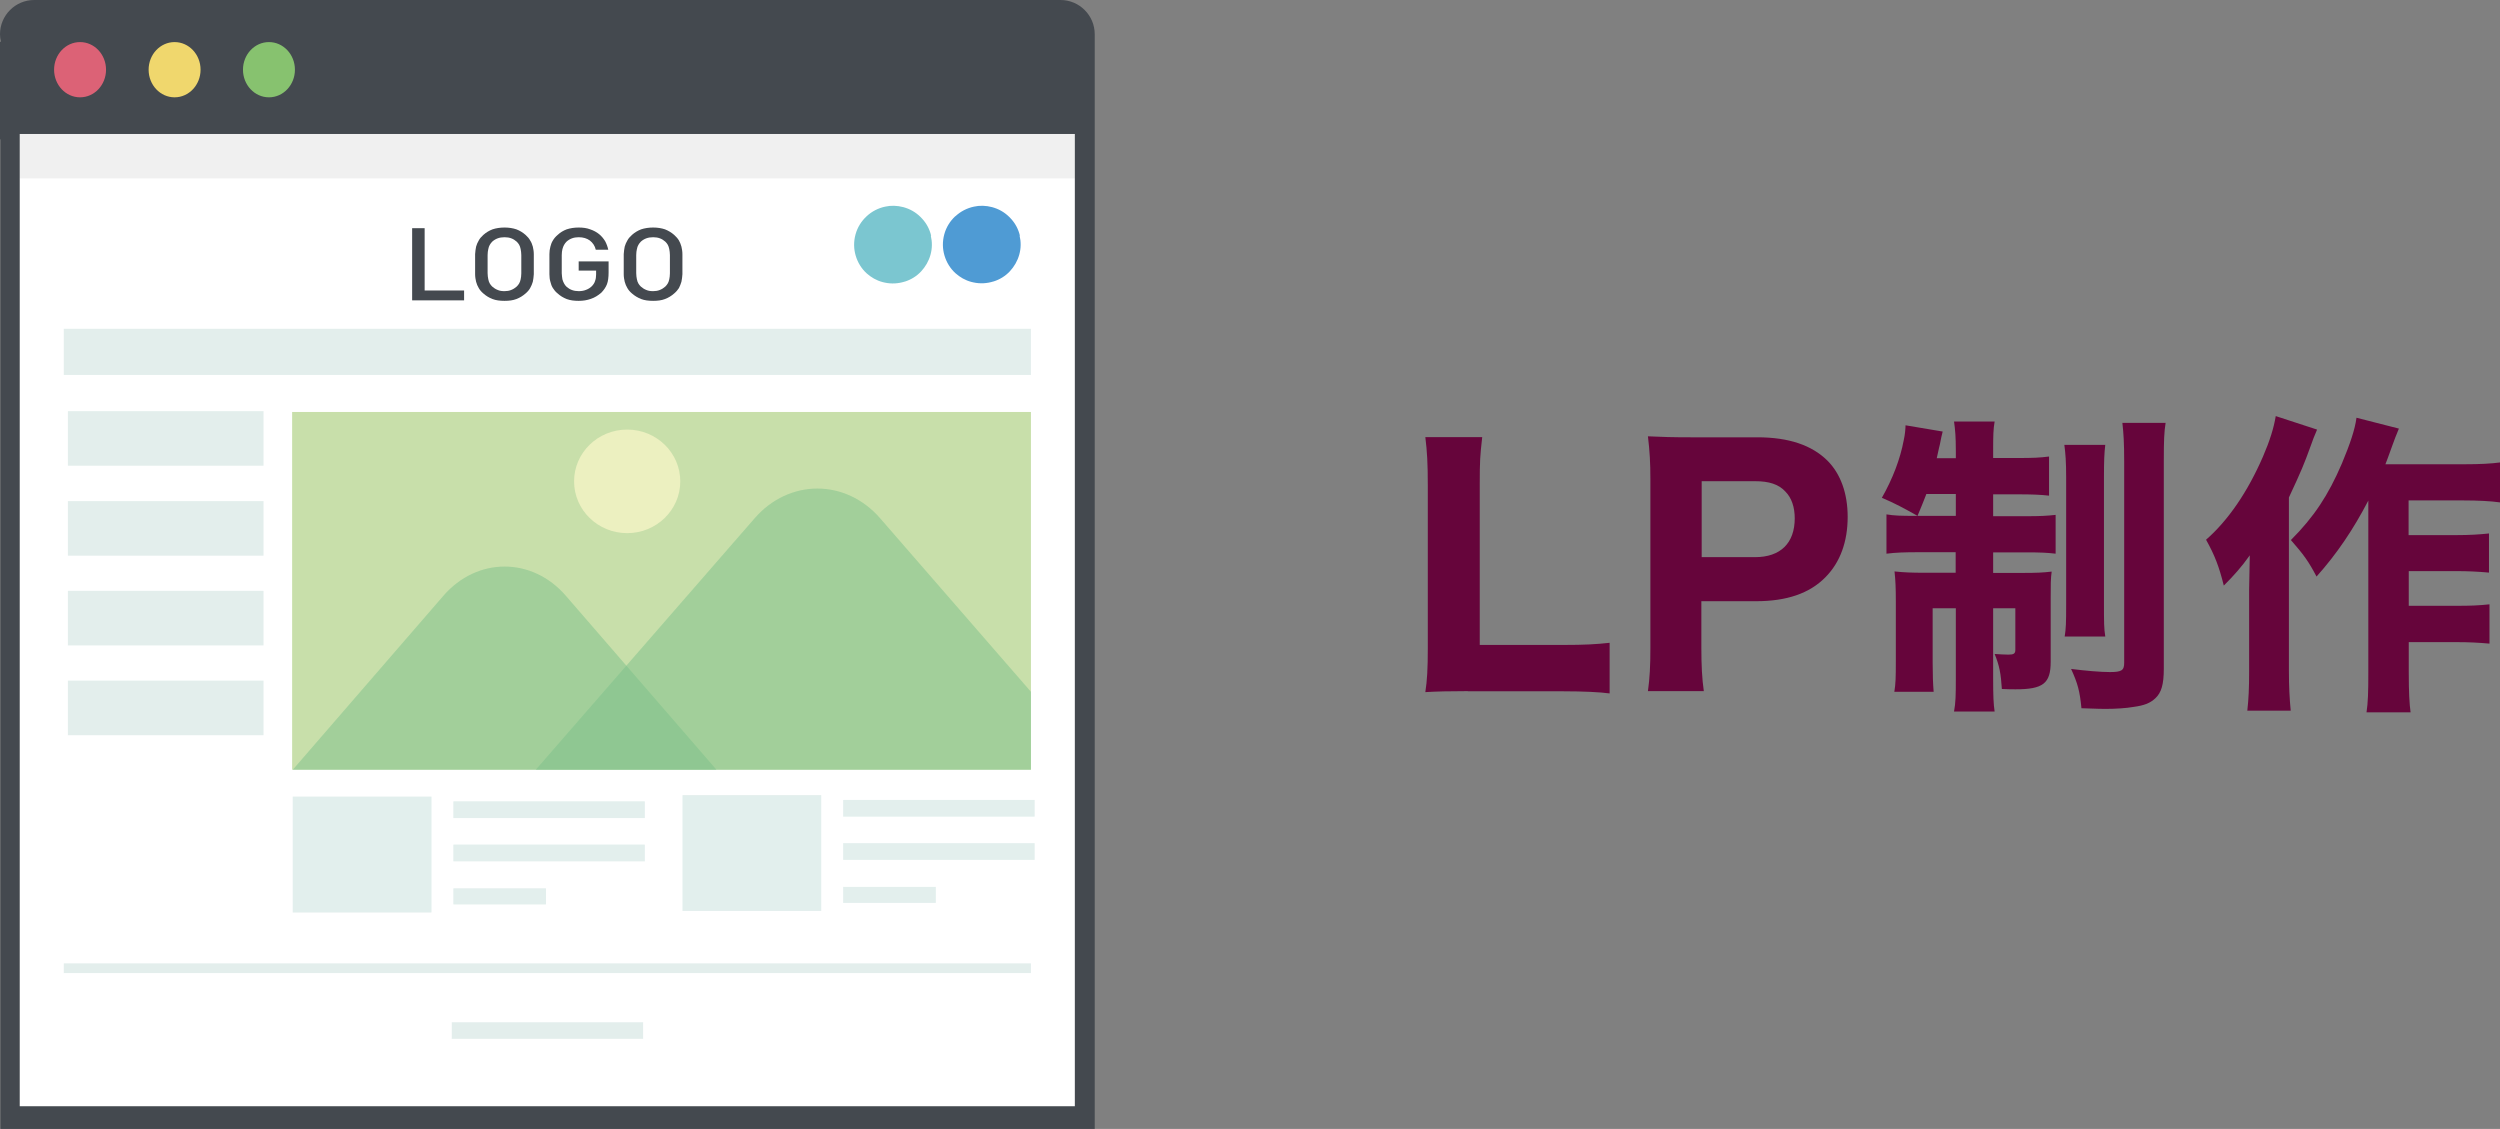 <?xml version="1.0" encoding="UTF-8"?>
<svg xmlns="http://www.w3.org/2000/svg" id="_レイヤー_2" viewBox="0 0 152.07 68.67">
  <rect x="0" y="0" width="152.07" height="68.67" fill="#808080" stroke="none"/>
  <defs>
    <style>.cls-1{fill:#f5f4c5;opacity:.8;}.cls-1,.cls-2,.cls-3,.cls-4,.cls-5{isolation:isolate;}.cls-1,.cls-2,.cls-6,.cls-7,.cls-8,.cls-9,.cls-10,.cls-11,.cls-12,.cls-13,.cls-14,.cls-15,.cls-16,.cls-17,.cls-4,.cls-5{stroke-width:0px;}.cls-2{fill:#0d0d0d;opacity:.06;}.cls-18,.cls-4,.cls-5{opacity:.5;}.cls-6{fill:#4f9bd4;}.cls-7{fill:#87c26f;}.cls-8{fill:#44494f;}.cls-9{fill:#c8dfaa;}.cls-10,.cls-5{fill:#c9dfdb;}.cls-11,.cls-4{fill:#c5e1dd;}.cls-12{fill:#dc6276;}.cls-13{fill:#7bc08a;}.cls-14{fill:#7bc6d0;}.cls-15{fill:#66053b;}.cls-16{fill:#fff;}.cls-17{fill:#f0d76d;}</style>
  </defs>
  <g id="_レイヤー_1-2">
    <path class="cls-8" d="m66.59,2.08v66.59H.03V8.48h-.03V2.54h.06c-.04-.15-.06-.31-.06-.46C0,.94.93,0,2.08,0h62.43c1.15,0,2.08.94,2.08,2.08Z"></path>
    <rect class="cls-16" x="1.2" y="8.15" width="64.18" height="59.14"></rect>
    <rect class="cls-2" x="1.2" y="8.15" width="64.18" height="2.7"></rect>
    <ellipse class="cls-7" cx="16.36" cy="4.24" rx="1.58" ry="1.68"></ellipse>
    <ellipse class="cls-17" cx="10.62" cy="4.24" rx="1.58" ry="1.68"></ellipse>
    <ellipse class="cls-12" cx="4.87" cy="4.24" rx="1.58" ry="1.68"></ellipse>
    <g class="cls-18">
      <rect class="cls-10" x="17.81" y="48.46" width="8.43" height="7.04"></rect>
      <rect class="cls-10" x="27.58" y="54.04" width="5.63" height=".97"></rect>
      <rect class="cls-10" x="27.58" y="48.75" width="11.64" height="1.01"></rect>
      <rect class="cls-10" x="27.58" y="51.38" width="11.64" height="1.01"></rect>
      <rect class="cls-4" x="17.81" y="48.46" width="8.43" height="7.04"></rect>
      <g class="cls-18">
        <rect class="cls-11" x="27.58" y="54.04" width="5.63" height=".97"></rect>
        <rect class="cls-11" x="27.58" y="48.75" width="11.64" height="1.01"></rect>
        <rect class="cls-11" x="27.58" y="51.38" width="11.64" height="1.01"></rect>
      </g>
    </g>
    <rect class="cls-5" x="27.48" y="62.18" width="11.64" height="1.01"></rect>
    <rect class="cls-5" x="4.13" y="25.01" width="11.9" height="3.32"></rect>
    <rect class="cls-5" x="4.13" y="30.48" width="11.9" height="3.32"></rect>
    <rect class="cls-5" x="4.13" y="35.94" width="11.9" height="3.32"></rect>
    <rect class="cls-5" x="4.13" y="41.4" width="11.9" height="3.32"></rect>
    <rect class="cls-5" x="3.88" y="20" width="58.83" height="2.81"></rect>
    <rect class="cls-5" x="3.88" y="58.6" width="58.83" height=".59"></rect>
    <g class="cls-18">
      <rect class="cls-10" x="41.52" y="48.37" width="8.43" height="7.04"></rect>
      <rect class="cls-10" x="51.29" y="53.95" width="5.63" height=".97"></rect>
      <rect class="cls-10" x="51.29" y="48.66" width="11.64" height="1.01"></rect>
      <rect class="cls-10" x="51.29" y="51.29" width="11.64" height="1.01"></rect>
      <rect class="cls-4" x="41.52" y="48.37" width="8.43" height="7.04"></rect>
      <g class="cls-18">
        <rect class="cls-11" x="51.29" y="53.95" width="5.63" height=".97"></rect>
        <rect class="cls-11" x="51.29" y="48.66" width="11.64" height="1.01"></rect>
        <rect class="cls-11" x="51.29" y="51.29" width="11.64" height="1.01"></rect>
      </g>
    </g>
    <path class="cls-14" d="m56.64,14.34c-.09-.39-.28-.75-.55-1.04-.27-.3-.61-.53-1.01-.66-.04-.01-.08-.03-.13-.04-.38-.1-.76-.11-1.11-.03-.42.09-.81.29-1.13.59l1.74,1.76h0s0,0,0,0h0s0,0,0,0l-1.74-1.76c-.31.29-.55.66-.67,1.1-.12.44-.11.88.01,1.29.12.41.35.79.67,1.08,0,0,0,0,0,0,.27.24.59.43.97.53.04.01.09.02.13.03.41.09.83.06,1.21-.06,0,0,0,0,.01,0,.38-.12.72-.33.99-.62h0c.26-.28.46-.62.57-1.01.11-.39.11-.79.02-1.16Z"></path>
    <path class="cls-6" d="m62.04,14.34c-.09-.39-.28-.75-.55-1.04-.27-.3-.61-.53-1.01-.66-.04-.01-.08-.03-.13-.04-.38-.1-.76-.11-1.11-.03-.42.09-.81.29-1.13.59l1.74,1.76h0s0,0,0,0h0s0,0,0,0h0s-1.74-1.77-1.74-1.77c-.31.29-.55.66-.67,1.1-.12.44-.11.88.01,1.29.12.41.35.79.67,1.08,0,0,0,0,0,0,.27.24.59.43.97.53.04.01.09.02.13.03.41.09.83.06,1.21-.06,0,0,0,0,.01,0,.38-.12.72-.33.99-.62h0c.26-.28.46-.62.57-1.01.11-.39.11-.79.02-1.16Z"></path>
    <path class="cls-8" d="m25.83,17.67v-3.79h-.76v4.39h3.16v-.6h-2.4Z"></path>
    <path class="cls-8" d="m32.47,15.46c0-.17-.03-.33-.06-.46-.04-.14-.09-.27-.16-.37-.06-.12-.16-.23-.28-.34-.17-.15-.35-.26-.56-.34-.21-.07-.45-.11-.72-.11s-.52.04-.73.11c-.21.08-.39.19-.56.34-.12.11-.22.22-.28.34-.07.11-.12.24-.16.37-.03.14-.05.3-.06.46,0,.18,0,.38,0,.61s0,.43,0,.61c0,.17.03.33.06.46.04.14.09.27.16.38.06.11.16.23.28.33.17.15.35.26.56.34.21.08.45.11.73.11s.51-.03.72-.11c.21-.08.39-.19.56-.34.12-.1.22-.22.28-.33.07-.12.12-.25.16-.38.03-.14.05-.3.06-.46,0-.18,0-.38,0-.61s0-.43,0-.61Zm-.76,1.16c0,.15-.02.27-.04.37-.02.1-.05.18-.09.25-.04.07-.09.13-.15.19-.1.09-.21.16-.34.21-.12.05-.26.07-.4.07-.16,0-.3-.02-.41-.07-.13-.05-.24-.12-.34-.21-.06-.06-.11-.12-.15-.19-.04-.07-.07-.15-.09-.26-.02-.1-.04-.23-.04-.37,0-.14,0-.33,0-.54s0-.4,0-.55c0-.15.02-.27.04-.36.02-.11.05-.19.09-.26.04-.07.09-.14.15-.2.2-.18.44-.27.75-.27s.54.09.74.27c.06.06.11.12.15.19s.07.16.09.26c.02.11.04.23.04.37,0,.15,0,.34,0,.55,0,.22,0,.4,0,.55Z"></path>
    <path class="cls-8" d="m35.2,15.89v.57h1.06v.24c0,.15-.02.28-.06.38-.03.12-.1.22-.19.32-.1.1-.22.18-.36.23-.14.06-.3.08-.45.08-.3,0-.54-.09-.74-.27-.06-.06-.11-.12-.15-.2-.04-.07-.07-.15-.1-.25-.02-.11-.03-.23-.04-.37,0-.15,0-.34,0-.55s0-.4,0-.55c0-.15.02-.27.04-.36.03-.11.06-.19.1-.26.04-.07.09-.14.15-.2.2-.18.44-.27.74-.27.28,0,.5.07.68.2.18.14.31.33.36.56h.76c-.04-.18-.1-.35-.19-.52-.1-.16-.22-.31-.37-.43-.15-.12-.33-.22-.54-.29-.21-.08-.44-.11-.7-.11-.28,0-.51.04-.73.11-.21.08-.39.19-.55.34-.13.11-.22.22-.29.34-.07.11-.12.24-.15.37-.04.14-.06.3-.06.46,0,.18,0,.38,0,.61s0,.43,0,.61c0,.17.02.33.06.46.03.14.08.27.15.38.07.11.16.23.29.33.16.15.35.26.55.34.22.08.45.11.73.11s.51-.04.74-.12c.24-.08.44-.21.63-.37.16-.16.28-.34.35-.52s.1-.43.1-.72v-.67h-1.81Z"></path>
    <path class="cls-8" d="m41.51,15.46c0-.17-.03-.33-.06-.46-.04-.14-.09-.27-.15-.37-.07-.12-.17-.23-.29-.34-.17-.15-.36-.26-.56-.34-.21-.07-.45-.11-.72-.11s-.52.04-.73.11c-.21.08-.39.19-.56.34-.12.11-.22.22-.28.34-.07.11-.12.24-.16.37-.03.14-.05.3-.06.46,0,.18,0,.38,0,.61s0,.43,0,.61c0,.17.03.33.06.46.04.14.09.27.16.38.06.11.16.23.28.33.17.15.36.26.56.34.21.08.45.11.73.11s.51-.03.72-.11c.21-.08.39-.19.56-.34.12-.1.22-.22.29-.33.06-.12.11-.25.15-.38.03-.14.05-.3.06-.46,0-.18,0-.38,0-.61s0-.43,0-.61Zm-.76,1.16c0,.15-.02.27-.04.37-.02.1-.05.18-.09.25-.04.07-.09.13-.15.19-.1.09-.21.16-.34.21-.12.05-.26.07-.4.07-.16,0-.3-.02-.41-.07-.13-.05-.24-.12-.34-.21-.06-.06-.11-.12-.15-.19-.04-.07-.07-.15-.09-.26-.02-.1-.04-.23-.04-.37,0-.14,0-.33,0-.54s0-.4,0-.55c0-.15.02-.27.04-.36.02-.11.05-.19.09-.26.04-.07.09-.14.15-.2.2-.18.44-.27.75-.27s.54.09.74.27c.06.06.11.12.15.19.04.07.07.16.09.26.02.11.04.23.04.37,0,.15,0,.34,0,.55s0,.4,0,.55Z"></path>
    <rect class="cls-9" x="17.77" y="25.06" width="44.94" height="21.76"></rect>
    <ellipse class="cls-1" cx="38.15" cy="29.28" rx="3.23" ry="3.15"></ellipse>
    <g class="cls-18">
      <path class="cls-13" d="m43.58,46.82h-25.77l9.16-10.58c2.05-2.37,5.4-2.37,7.45,0l3.48,4.02,5.68,6.56Z"></path>
    </g>
    <g class="cls-18">
      <path class="cls-13" d="m62.71,42.08v4.74h-30.12l5.71-6.56,7.59-8.72c2.1-2.43,5.56-2.43,7.66,0l9.16,10.54Z"></path>
    </g>
    <g class="cls-3">
      <path class="cls-15" d="m89.28,42.04c-1.18,0-1.88.02-2.58.06.11-.7.15-1.44.15-2.64v-9.94c0-1.31-.04-2.05-.15-2.93h3.46c-.13,1.16-.15,1.41-.15,2.89v9.75h5.09c1.31,0,1.98-.04,2.81-.13v3.08c-.55-.08-1.62-.13-2.81-.13h-5.81Z"></path>
      <path class="cls-15" d="m100.24,42.04c.11-.78.15-1.54.15-2.62v-10.28c0-.97-.04-1.69-.15-2.6.86.04,1.48.06,2.6.06h4.05c1.92,0,3.32.48,4.27,1.42.8.8,1.23,1.99,1.23,3.42,0,1.52-.46,2.77-1.35,3.67-.97.99-2.37,1.46-4.22,1.46h-3.33v2.81c0,1.08.04,1.9.15,2.66h-3.42Zm6.52-8.15c1.54,0,2.41-.85,2.41-2.36,0-.68-.19-1.25-.57-1.63-.4-.44-.99-.63-1.84-.63h-3.25v4.62h3.25Z"></path>
      <path class="cls-15" d="m117.17,30.07c-.19.49-.27.68-.53,1.31-.87-.49-1.33-.74-2.17-1.1.66-1.16,1.12-2.37,1.33-3.5.08-.34.11-.74.11-.91l2.26.38c-.04.15-.13.53-.17.78-.02.06-.08.34-.19.84h1.16v-.44c0-.87-.04-1.29-.11-1.79h2.47c-.08.46-.09.86-.09,1.75v.47h1.52c.91,0,1.33-.02,1.88-.09v2.38c-.53-.06-1.06-.08-1.88-.08h-1.52v1.33h2.05c.78,0,1.2-.02,1.75-.08v2.36c-.51-.06-.91-.08-1.84-.08h-1.96v1.25h1.79c.87,0,1.25-.02,1.77-.08-.06.42-.06.78-.06,1.67v3.82c0,1.31-.46,1.67-2.13,1.67-.29,0-.42,0-.84-.02-.06-.95-.15-1.42-.44-2.13.27.02.63.04.84.04.32,0,.42-.06.42-.29v-2.53h-1.35v4.29c0,1.01.02,1.54.09,1.99h-2.47c.1-.53.11-.97.11-2.03v-4.25h-1.41v3.29c0,.8.02,1.27.06,1.79h-2.39c.08-.49.09-.87.09-1.82v-3.71c0-.76-.02-1.27-.08-1.79.57.06,1.03.08,1.86.08h1.86v-1.25h-2.2c-.93,0-1.44.02-2.01.09v-2.39c.48.08.93.09,1.67.09h2.55v-1.33h-1.8Zm10.89-3.02c-.06.51-.08.99-.08,1.94v7.75c0,1.12,0,1.48.08,1.98h-2.47c.08-.49.09-.82.09-1.98v-7.69c0-.97-.04-1.46-.11-1.99h2.49Zm3.67-1.33c-.09.55-.11,1.08-.11,2.3v12.65c0,.97-.15,1.46-.51,1.8-.32.3-.67.44-1.33.53-.44.08-1.12.12-1.69.12-.21,0-.36,0-1.48-.04-.1-1.04-.23-1.52-.63-2.39.87.11,1.79.19,2.36.19.72,0,.87-.1.87-.57v-12.21c0-1.18-.04-1.75-.11-2.38h2.64Z"></path>
      <path class="cls-15" d="m140.94,26.14c-.19.46-.23.53-.42,1.08-.36.99-.51,1.37-1.29,3.04v10.58c0,.91.04,1.67.11,2.39h-2.64c.08-.74.11-1.35.11-2.38v-5c0-.17.02-.85.04-2.07-.51.72-.99,1.25-1.58,1.84-.29-1.16-.55-1.84-1.08-2.79,1.35-1.18,2.53-2.91,3.46-5.05.42-.97.66-1.75.78-2.47l2.51.82Zm3.12,4.31c-.91,1.75-1.92,3.25-3.15,4.62-.49-.93-.78-1.33-1.56-2.22,1.42-1.42,2.28-2.74,3.1-4.65.51-1.22.8-2.09.89-2.79l2.58.66c-.19.48-.27.65-.4,1.03-.25.68-.3.85-.42,1.14h4.77c1.03,0,1.67-.04,2.2-.11v2.43c-.55-.08-1.35-.12-2.2-.12h-3.36v2.11h2.91c.82,0,1.39-.04,1.98-.1v2.38c-.68-.06-1.27-.09-1.99-.09h-2.89v2.11h2.91c.86,0,1.35-.02,2-.09v2.39c-.68-.06-1.25-.09-2-.09h-2.91v1.84c0,1.23.04,1.9.11,2.43h-2.68c.09-.59.11-1.2.11-2.41v-10.45Z"></path>
    </g>
  </g>
</svg>
